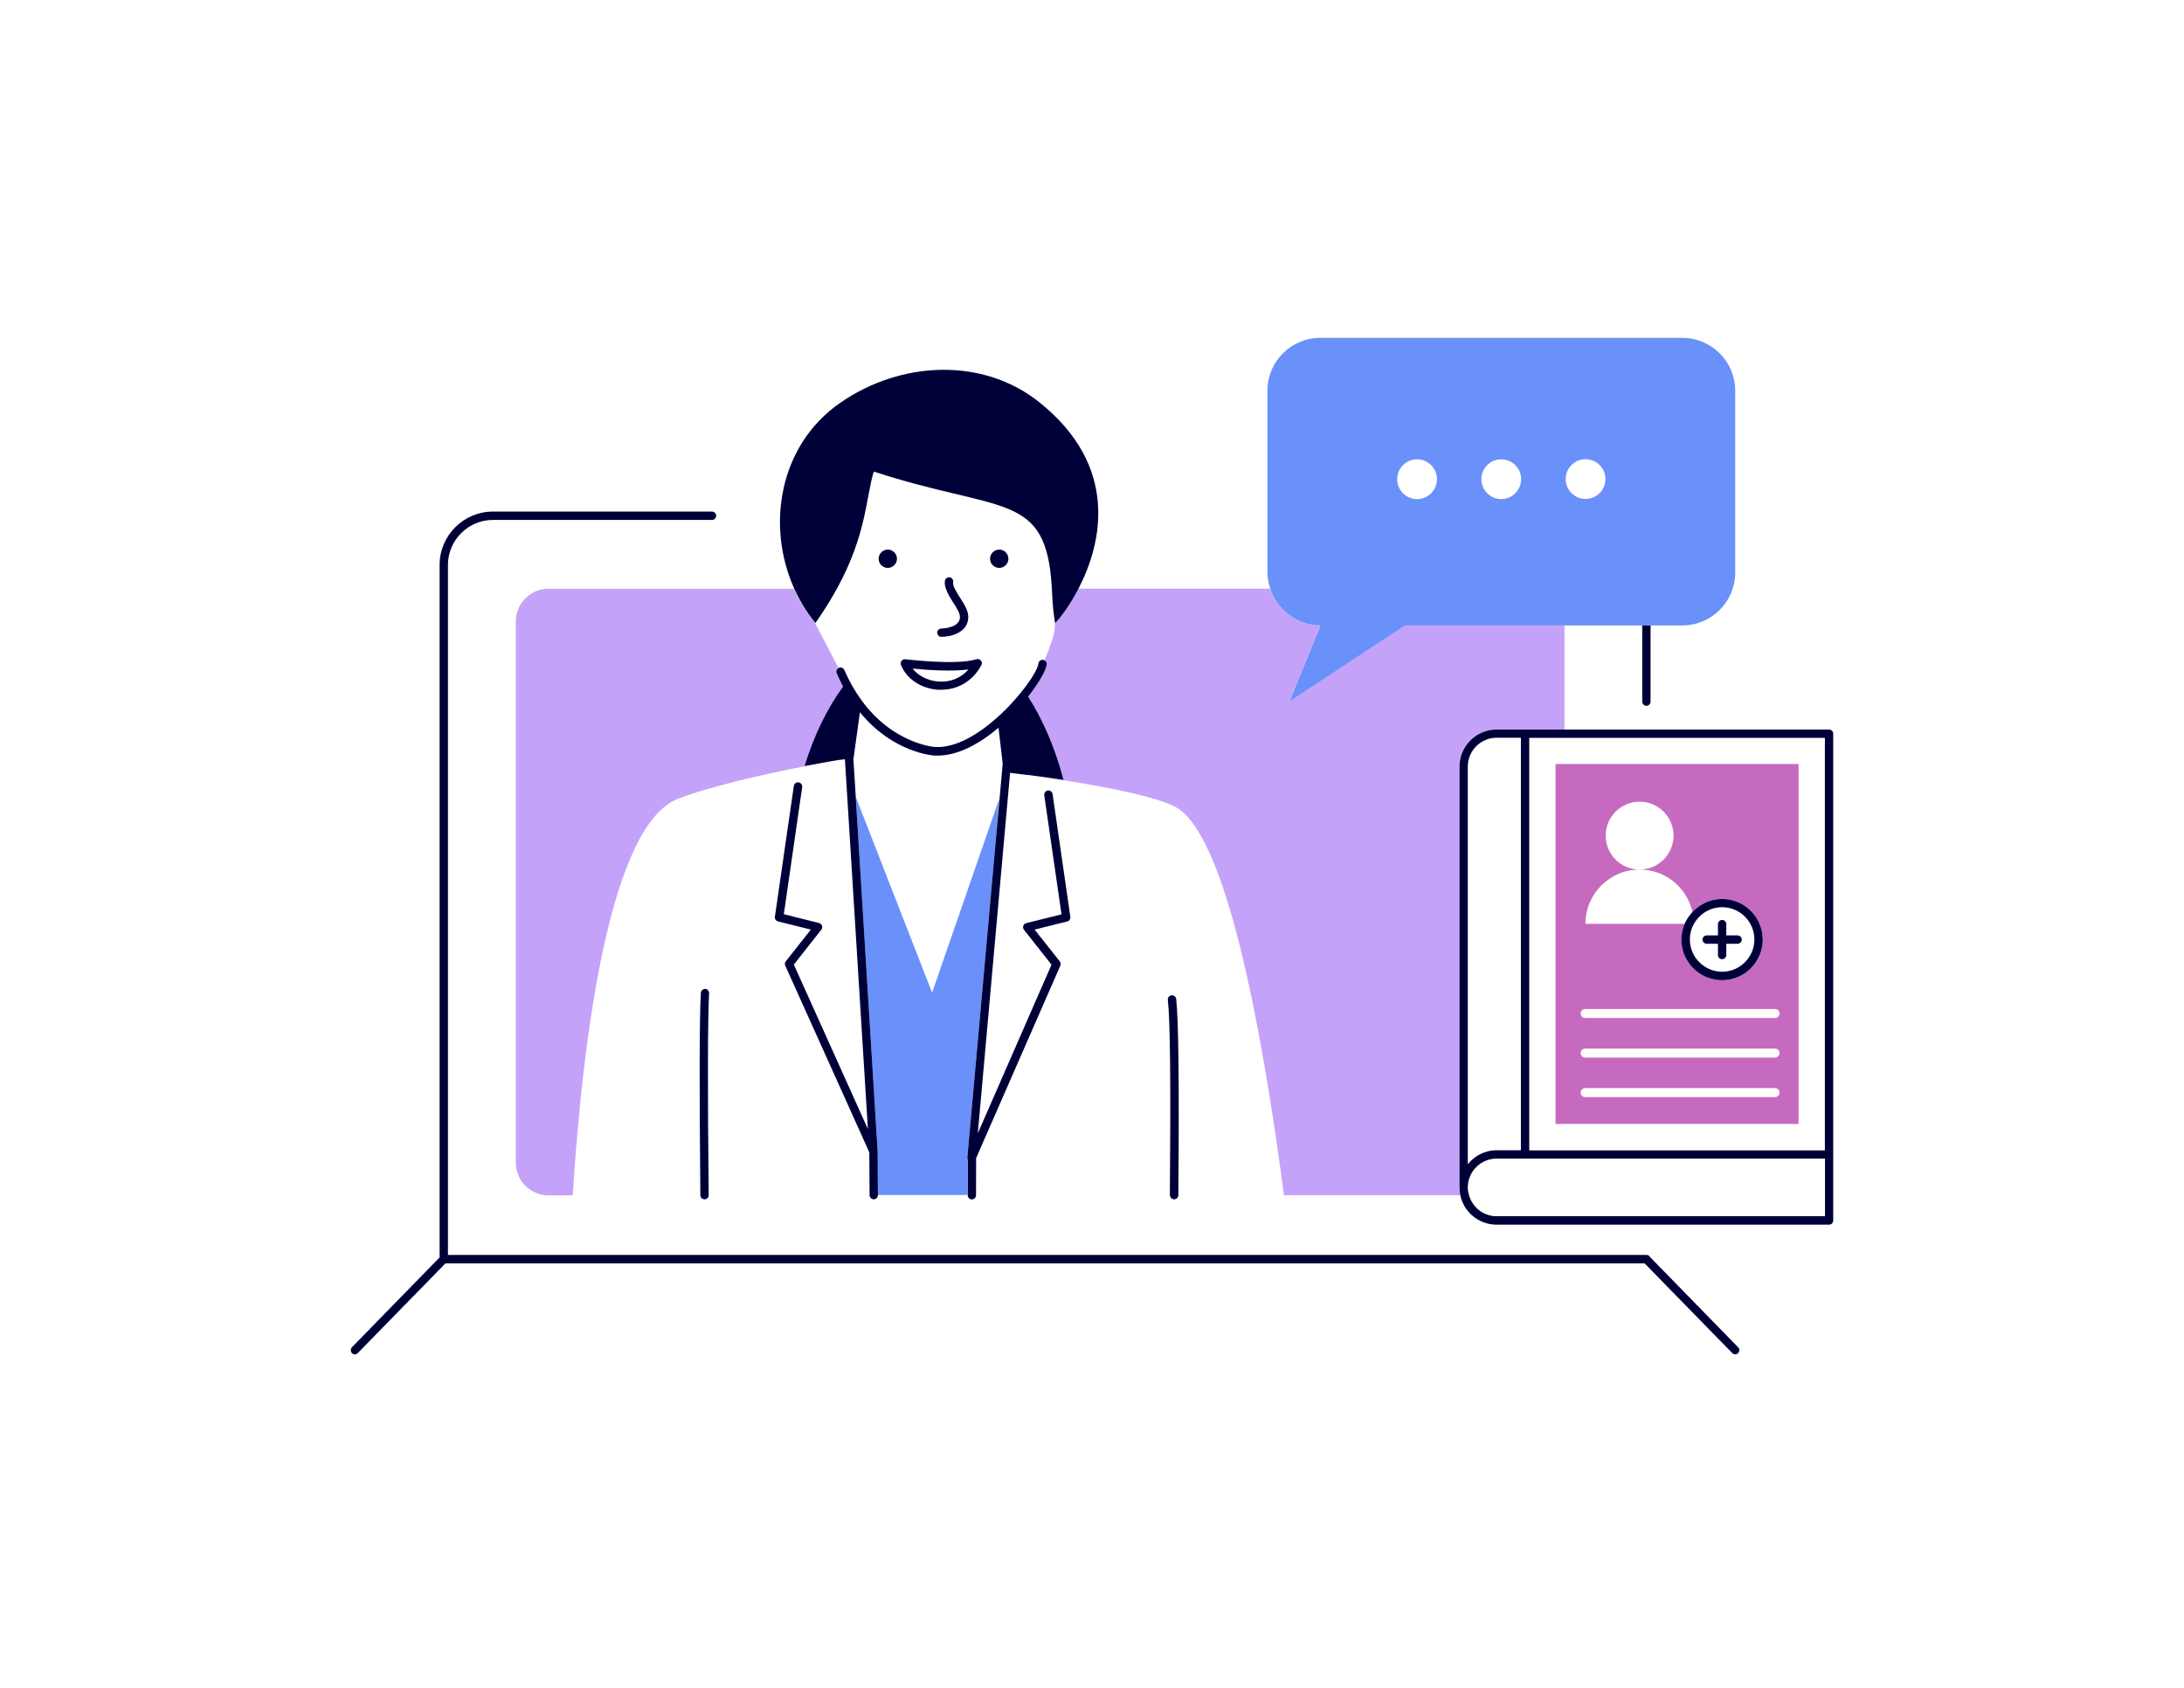 <?xml version="1.0" encoding="UTF-8"?>
<svg xmlns="http://www.w3.org/2000/svg" id="Layer_1" viewBox="0 0 183.42 141.73">
  <path d="M70.27,56.55c-.07-.17,0-.36.16-.44l-1.97-3.77c-.73-.88-1.32-1.87-1.78-2.9h-20.62c-1.51,0-2.74,1.23-2.74,2.74v45.46c0,1.51,1.23,2.74,2.74,2.74h2.04c.88-14.06,3.25-31.11,8.83-33.3,2.52-.99,7.25-2.08,10.64-2.73.8-2.6,1.91-4.86,3.23-6.67-.18-.35-.36-.72-.53-1.12Z" fill="#c5a2f9"></path>
  <polygon points="73.73 100.36 73.73 100.36 81.27 100.36 81.27 100.36 73.73 100.36" fill="#c5a2f9"></polygon>
  <polygon points="71.67 63.78 71.67 63.78 72.22 59.81 72.22 59.81 71.67 63.78" fill="#c5a2f9"></polygon>
  <path d="M118,52.52l-9.72,6.4,2.61-6.4c-1.98,0-3.64-1.3-4.22-3.09h-16.11c-.72,1.38-1.49,2.41-1.95,2.89l-.05.62c-.04.38-.33,1.34-.86,2.52.13.06.22.2.21.35-.05.49-.64,1.54-1.56,2.71,1.25,1.94,2.27,4.31,2.97,6.99-.02,0-.04,0-.06,0,3.45.54,7.61,1.33,9.38,2.21,4.33,2.14,7.37,18.77,9.19,32.65h14.8c-.04-.21-.07-.43-.07-.65v-35.34c0-1.72,1.4-3.12,3.12-3.12h5.71v-8.74h-13.4Z" fill="#c5a2f9"></path>
  <path d="M71.87,66.92l1.84,29.76s0,0,0,0c0,0,0,0,0,.01l.02,3.66s0,0,0,0h7.54s0,0,0,0v-2.98s-.03-.09-.03-.15l.04-.47v-.07s0-.03.01-.05l2.41-26.88.2-2.62-5.62,16.23-6.42-16.47Z" fill="#6991f9"></path>
  <path d="M141.27,28.37h-30.38c-2.46,0-4.45,1.99-4.45,4.45v15.25c0,.48.1.93.24,1.36.58,1.79,2.24,3.09,4.22,3.09l-2.61,6.4,9.72-6.4h23.27c2.46,0,4.45-1.99,4.45-4.45v-15.25c0-2.46-1.99-4.45-4.45-4.45ZM126.08,38.57c.92,0,1.67.75,1.67,1.67s-.75,1.67-1.67,1.67-1.67-.75-1.67-1.67.75-1.67,1.67-1.67ZM119.01,38.57c.92,0,1.67.75,1.67,1.67s-.75,1.67-1.67,1.67-1.67-.75-1.67-1.67.75-1.67,1.67-1.67ZM131.49,40.23c0-.92.75-1.67,1.67-1.67s1.67.75,1.67,1.67-.75,1.67-1.67,1.67-1.67-.75-1.67-1.67Z" fill="#6991f9"></path>
  <path d="M131.4,64.16h-.76v30.22h20.41v-30.22h-19.65ZM137.7,73.02c-1.58,0-2.85-1.28-2.85-2.85s1.28-2.85,2.85-2.85,2.85,1.28,2.85,2.85-1.28,2.85-2.85,2.85c2.17,0,3.98,1.52,4.44,3.56.62-.67,1.5-1.09,2.49-1.09,1.88,0,3.41,1.53,3.41,3.41s-1.53,3.41-3.41,3.41-3.41-1.53-3.41-3.41c0-.47.1-.91.27-1.32h-8.34c0-2.52,2.04-4.56,4.56-4.56ZM149.07,92.13h-15.94c-.21,0-.38-.17-.38-.38s.17-.38.38-.38h15.94c.21,0,.38.17.38.38s-.17.38-.38.38ZM149.07,88.81h-15.94c-.21,0-.38-.17-.38-.38s.17-.38.38-.38h15.94c.21,0,.38.17.38.38s-.17.38-.38.38ZM149.07,85.49h-15.94c-.21,0-.38-.17-.38-.38s.17-.38.38-.38h15.94c.21,0,.38.17.38.38s-.17.38-.38.38Z" fill="#c66ac0"></path>
  <path d="M138.27,59.27c.19,0,.35-.16.35-.35v-6.4h-.7v6.4c0,.19.16.35.35.35Z" fill="#000039"></path>
  <path d="M138.52,105.48s0,0,0,0c-.07-.07-.15-.1-.24-.1,0,0,0,0,0,0,0,0,0,0,0,0H37.62v-57.94c0-2.08,1.7-3.78,3.78-3.78h18.4c.19,0,.35-.16.35-.35s-.16-.35-.35-.35h-18.4c-2.47,0-4.48,2.01-4.48,4.48v58.15l-7.36,7.54c-.13.14-.13.36,0,.5.07.07.16.1.24.1s.18-.04.25-.11l7.36-7.53h100.71l7.36,7.53c.07.07.16.11.25.11s.18-.03.24-.1c.14-.14.14-.36,0-.5l-7.46-7.64Z" fill="#000039"></path>
  <path d="M59.23,83.04c-.19,0-.36.14-.37.33-.12,2.18-.13,7.9-.04,16.99h0s0,0,0,0c0,.19.16.35.35.35h0c.19,0,.35-.16.35-.35,0,0,0,0,0,0,0,0,0,0,0,0-.1-9.08-.08-14.78.03-16.95.01-.19-.14-.36-.33-.37Z" fill="#000039"></path>
  <path d="M98.26,100.36s0,0,0,0c0,0,0,0,0,0,0,.19.15.35.35.35h0c.19,0,.35-.15.35-.35,0,0,0,0,0,0h0c.08-9.16.02-14.7-.18-16.47-.02-.19-.2-.33-.39-.31-.19.02-.33.19-.31.39.2,1.74.25,7.26.17,16.39Z" fill="#000039"></path>
  <path d="M79.06,52.78c-.19,0-.35.16-.35.35,0,.19.16.35.35.35.78,0,2.26-.35,2.26-1.67,0-.54-.35-1.09-.7-1.63-.16-.25-.32-.51-.44-.75-.1-.21-.16-.4-.13-.54.03-.19-.09-.37-.28-.41-.19-.03-.37.09-.41.28-.04.22,0,.44.08.67.12.38.35.76.59,1.13.29.45.59.91.59,1.25,0,.95-1.55.97-1.56.97Z" fill="#000039"></path>
  <path d="M75.72,55.5c-.08.1-.1.23-.05.34.44,1.15,1.69,1.99,3.11,2.08.09,0,.18,0,.27,0,1.41,0,2.66-.75,3.37-2.06.07-.13.05-.28-.04-.39-.09-.11-.24-.16-.38-.11-1.69.53-5.92,0-5.96,0-.12-.02-.24.03-.32.13ZM81.33,56.23c-.64.71-1.51,1.07-2.5,1-.9-.06-1.72-.48-2.19-1.09,1.07.11,3.18.27,4.69.08Z" fill="#000039"></path>
  <path d="M73.79,46.92c0,.43.35.77.77.77s.77-.35.77-.77-.35-.77-.77-.77-.77.35-.77.77Z" fill="#000039"></path>
  <path d="M83.15,46.92c0,.43.35.77.77.77s.77-.35.77-.77-.35-.77-.77-.77-.77.35-.77.77Z" fill="#000039"></path>
  <path d="M65.36,77.38l2.74.68-2.11,2.67c-.08.1-.1.24-.04.36l7.06,15.68.02,3.59h0c0,.19.16.35.35.35h0c.19,0,.35-.16.35-.35,0,0,0,0,0,0,0,0,0,0,0,0l-.02-3.66s0,0,0-.01c0,0,0,0,0,0l-1.84-29.76-.13-2.12-.03-.45-.04-.58h0s.55-3.97.55-3.97c0,0,0,0,0,0,2.76,3.39,6.11,3.63,6.29,3.64.07,0,.15,0,.22,0,1.77,0,3.58-1.03,5.13-2.34l.35,3.01-.06.7-.2,2.2-.25,2.75-2.41,26.88s-.01.03-.01.05v.07s-.04.47-.04.47c0,.05.02.1.04.15v2.98s-.01,0-.01,0c0,0,0,0,0,0,0,.19.16.35.35.35h0c.19,0,.35-.16.35-.35h0s.01-3.12.01-3.12l7.07-16.16c.05-.12.03-.26-.05-.36l-2.11-2.67,2.74-.68c.17-.04.29-.21.26-.39l-1.49-10.31c-.03-.19-.2-.32-.4-.3-.19.03-.32.21-.3.4l1.45,10-2.96.74c-.12.03-.21.11-.25.23-.04.11-.02.24.06.33l2.31,2.93-6.19,14.16,2.71-30.27c.36.04.8.09,1.32.16.04,0,.07,0,.11.01.2.03.4.05.62.08.04,0,.07,0,.11.01.69.09,1.46.21,2.27.33.02,0,.04,0,.06,0-.7-2.68-1.73-5.05-2.97-6.99.92-1.17,1.51-2.22,1.56-2.71.02-.15-.07-.29-.21-.35-.03-.01-.07-.03-.11-.03-.19-.02-.36.12-.38.31-.07.69-1.52,2.79-3.45,4.52-1.58,1.42-3.49,2.58-5.22,2.49-.04,0-3.52-.25-6.19-3.93-.52-.71-1.01-1.55-1.44-2.54-.08-.18-.28-.26-.46-.18,0,0-.01.01-.02.02-.16.08-.23.27-.16.44.17.4.35.77.53,1.12-1.32,1.81-2.43,4.06-3.23,6.67h0c.64-.12,1.23-.23,1.76-.32.05,0,.1-.02.15-.03.14-.02.28-.05.41-.07.15-.02.29-.05.42-.07.08-.01.15-.02.22-.03.12-.02.23-.03.33-.04.04,0,.07,0,.1-.01l1.93,31.05-6.22-13.81,2.31-2.93c.07-.09.09-.22.06-.33-.04-.11-.13-.2-.25-.23l-2.96-.74,1.54-10.67c.03-.19-.1-.37-.3-.4-.19-.03-.37.1-.4.3l-1.59,10.98c-.03.18.09.35.26.39Z" fill="#000039"></path>
  <path d="M68.47,52.33c.73-1.03,1.32-2,1.82-2.9,2.49-4.55,2.42-7.6,3.09-9.83,10.8,3.52,14.51,1.63,14.96,9.83.01.2.02.4.03.61.03.8.13,1.57.24,2.29,0,0,.01-.01.02-.02.46-.48,1.23-1.5,1.95-2.89,1.96-3.78,3.46-10.24-3.29-15.64-4.73-3.79-11.63-3.49-16.73.05-5.14,3.56-6.23,10.33-3.86,15.59.47,1.04,1.05,2.02,1.78,2.9Z" fill="#000039"></path>
  <path d="M153.61,61.26h-27.92c-1.72,0-3.12,1.4-3.12,3.12v35.34c0,.22.03.44.07.65.3,1.41,1.55,2.47,3.05,2.47h27.92c.19,0,.35-.16.35-.35v-40.88c0-.19-.16-.35-.35-.35ZM125.69,102.13c-1.11,0-2.03-.75-2.32-1.77-.06-.21-.1-.42-.1-.65,0-1.33,1.09-2.42,2.42-2.42h27.58v4.84h-27.58ZM123.27,64.37c0-1.33,1.09-2.42,2.42-2.42h2.04v34.64h-2.04c-.98,0-1.85.46-2.42,1.18v-33.4ZM153.26,96.6h-24.83v-34.64h24.83v34.64Z" fill="#000039"></path>
  <path d="M144.63,82.31c1.88,0,3.41-1.53,3.41-3.41s-1.53-3.41-3.41-3.41c-.98,0-1.86.42-2.49,1.09-.27.29-.5.63-.66,1-.17.41-.27.85-.27,1.32,0,1.88,1.53,3.41,3.41,3.41ZM144.63,76.18c1.5,0,2.71,1.22,2.71,2.71s-1.22,2.71-2.71,2.71-2.71-1.22-2.71-2.71,1.22-2.71,2.71-2.71Z" fill="#000039"></path>
  <path d="M143.33,79.25h.95v.95c0,.19.16.35.35.35s.35-.16.35-.35v-.95h.95c.19,0,.35-.16.35-.35s-.16-.35-.35-.35h-.95v-.95c0-.19-.16-.35-.35-.35s-.35.16-.35.35v.95h-.95c-.19,0-.35.16-.35.35s.16.35.35.35Z" fill="#000039"></path>
</svg>
